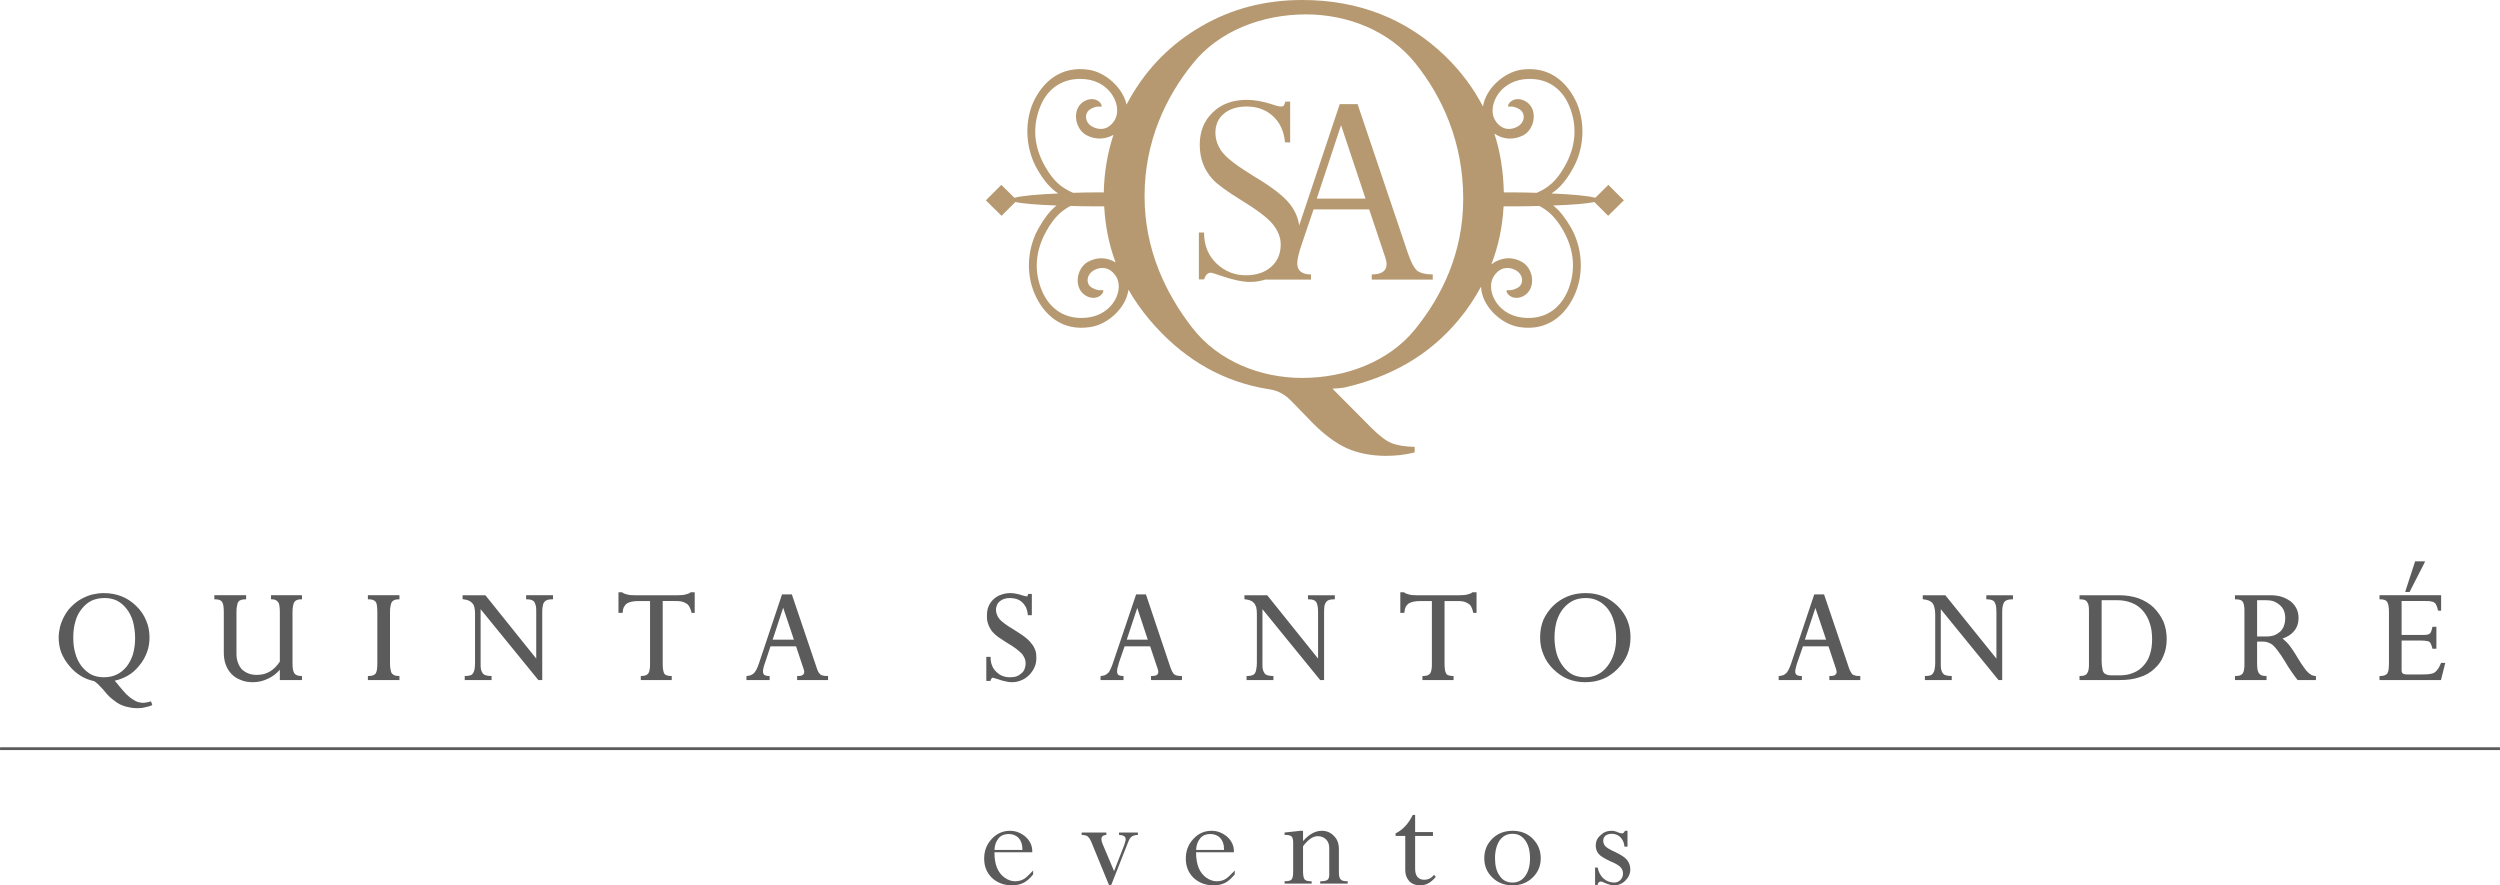 <?xml version="1.0" encoding="UTF-8"?>
<!DOCTYPE svg PUBLIC "-//W3C//DTD SVG 1.1//EN" "http://www.w3.org/Graphics/SVG/1.1/DTD/svg11.dtd">
<!-- Creator: CorelDRAW X7 -->
<svg xmlns="http://www.w3.org/2000/svg" xml:space="preserve" width="116.424mm" height="41.23mm" version="1.1" style="shape-rendering:geometricPrecision; text-rendering:geometricPrecision; image-rendering:optimizeQuality; fill-rule:evenodd; clip-rule:evenodd"
viewBox="0 0 11642 4123"
 xmlns:xlink="http://www.w3.org/1999/xlink">
 <defs>
  <style type="text/css">
   <![CDATA[
    .fil0 {fill:#5B5B5B;fill-rule:nonzero}
    .fil1 {fill:#B69970;fill-rule:nonzero}
   ]]>
  </style>
 </defs>
 <g id="Layer_x0020_3">
  <path class="fil0" d="M704 3269l4 11 1 3 -3 2c-10,4 -20,7 -32,9l0 0c-10,3 -22,4 -34,4 -10,0 -20,-1 -29,-2 -10,-2 -19,-4 -27,-6 -9,-3 -18,-6 -26,-10 -8,-4 -16,-9 -23,-15l0 0c-8,-5 -16,-12 -26,-21 -9,-9 -19,-20 -29,-33 -10,-10 -18,-19 -25,-26 -7,-6 -13,-11 -17,-13 -23,-5 -44,-13 -63,-25 -19,-12 -37,-27 -53,-47l0 0c-16,-19 -28,-39 -37,-61 -8,-22 -12,-45 -12,-70 0,-18 3,-36 7,-53 5,-17 12,-34 21,-50l0 0c9,-16 20,-31 33,-43 13,-13 27,-24 43,-33l0 0c16,-9 33,-16 50,-21 18,-4 37,-7 56,-7 30,0 57,5 83,15 25,10 48,25 68,45 21,20 36,42 46,67 11,24 16,51 16,80 0,25 -4,48 -12,69 -8,22 -20,43 -36,62l0 0c-15,19 -33,35 -54,47 -18,10 -38,18 -60,23 2,2 3,4 5,6l0 0c4,4 9,10 15,18 12,15 24,28 34,39 11,10 20,18 28,23l1 0c8,6 16,10 24,13 8,2 16,4 24,4 6,0 12,-1 17,-2 6,-1 11,-2 17,-4l3 -1 2 3zm10626 -350l12 0 4 0 0 4 0 94 0 4 -4 0 -12 0 -3 0 0 -3c-2,-8 -5,-15 -7,-20l0 0c-2,-4 -5,-8 -7,-9l0 0c-2,-2 -7,-3 -13,-4 -6,-1 -14,-2 -24,-2l-92 0 0 135c0,5 0,8 1,11 1,3 2,5 4,7l0 0c2,1 4,3 7,3l0 0c4,1 8,2 13,2l67 0c12,0 22,-1 31,-1 8,-1 14,-2 18,-3l0 0c5,-1 9,-3 12,-5 4,-3 7,-5 10,-9l0 0c3,-3 6,-8 10,-13 3,-6 6,-13 10,-21l1 -2 2 0 12 0 5 0 -1 5 -18 72 -1 3 -3 0 -279 0 -4 0 0 -4 0 -11 0 -4 4 0c8,0 15,-1 20,-3 5,-2 9,-5 12,-8l0 0c2,-4 5,-10 6,-17 1,-8 2,-18 2,-29l0 -242c0,-23 -3,-38 -9,-47l0 0c-2,-3 -6,-6 -11,-8 -5,-2 -12,-3 -20,-3l-4 0 0 -4 0 -11 0 -4 4 0 279 0 4 0 0 4 0 64 0 4 -4 0 -7 0 -3 0 -1 -3c-2,-9 -4,-16 -7,-22 -2,-5 -5,-10 -9,-12l0 0c-3,-3 -8,-5 -15,-6l0 0c-8,-2 -18,-2 -30,-2l-108 0 0 158 105 0c7,0 12,-1 17,-2 4,-1 8,-3 10,-5l0 0c2,-2 4,-6 6,-10 2,-5 3,-11 5,-18l0 -3 3 0zm-128 -167l44 -135 1 -3 3 0 37 0 6 0 -2 6 -69 135 -1 2 -2 0 -13 0 -5 0 1 -5zm-663 236l-28 0 0 103c0,11 1,20 2,28l0 0c2,8 4,13 7,17 3,4 7,7 12,9 5,2 12,3 20,3l3 0 0 4 0 11 0 4 -3 0 -140 0 -4 0 0 -4 0 -11 0 -4 4 0c8,0 15,-1 20,-3 5,-2 9,-5 12,-9l0 0c3,-4 5,-9 6,-17 2,-8 2,-17 2,-28l0 -243c0,-12 0,-21 -2,-29 -1,-7 -3,-13 -6,-17 -2,-3 -6,-6 -11,-8 -6,-2 -13,-3 -21,-3l-4 0 0 -4 0 -11 0 -4 4 0 159 0c20,0 38,2 54,7 16,5 30,13 43,22 12,10 21,22 27,34 6,13 9,27 9,42 0,25 -7,46 -21,62 -12,15 -30,27 -54,35 4,2 8,6 11,9 6,5 12,11 18,18 5,7 12,15 19,26 7,11 16,24 25,40l0 0c10,17 19,30 27,41 7,11 14,19 20,24 5,5 11,9 16,12 6,2 11,4 17,4l3 1 0 3 0 11 0 4 -3 0 -80 0 -2 0 -1 -1c-8,-10 -17,-22 -27,-37 -10,-14 -21,-31 -32,-50 -12,-20 -23,-36 -33,-49 -9,-12 -17,-21 -24,-27l0 0c-7,-5 -14,-9 -21,-11 -8,-3 -15,-4 -23,-4zm9 -193l-37 0 0 169 44 0c14,0 26,-2 37,-6 10,-4 19,-10 27,-17l0 0c8,-8 14,-17 17,-27l0 0c4,-11 6,-23 6,-36 0,-12 -2,-23 -6,-34 -4,-10 -11,-19 -19,-26l0 0c-9,-8 -19,-14 -30,-18 -12,-4 -25,-5 -39,-5zm-864 368l0 -11 0 -4 4 0c8,0 15,-1 20,-3 5,-2 9,-5 11,-9l0 0c3,-4 6,-10 7,-17 2,-8 2,-17 2,-28l0 -242c0,-11 0,-21 -2,-29 -1,-7 -4,-13 -7,-17l0 0c-2,-4 -6,-7 -11,-9 -5,-2 -12,-3 -20,-3l-4 0 0 -4 0 -11 0 -4 4 0 179 0c34,0 64,5 91,14 27,10 51,24 71,43l0 0c20,20 35,42 46,66 10,25 15,52 15,81 0,29 -5,55 -15,78 -9,24 -24,44 -43,61 -19,18 -42,31 -69,39l0 0c-26,9 -57,13 -91,13l-184 0 -4 0 0 -4zm173 -368l-70 0 0 282c0,13 1,25 3,34 1,9 3,16 6,20l0 0c3,5 8,8 13,10l0 0c7,3 14,4 24,4l40 0c23,0 44,-4 62,-12 18,-7 34,-18 47,-33l0 0c14,-15 24,-33 30,-53 7,-21 10,-44 10,-70 0,-28 -3,-53 -11,-75 -7,-22 -18,-42 -32,-58 -15,-17 -32,-29 -53,-37 -20,-8 -43,-12 -69,-12zm-607 -8l0 -11 0 -4 4 0 117 0 3 0 0 4 0 11 0 4 -3 0c-9,0 -17,1 -23,3 -6,2 -10,5 -14,9 -3,4 -5,9 -7,17 -2,7 -3,17 -3,28l0 315 0 4 -3 0 -12 0 -2 0 -1 -1 -268 -329 0 262c0,9 1,17 3,23 2,6 4,11 8,15l0 0c3,4 8,7 14,8 6,2 13,3 22,3l4 0 0 4 0 11 0 4 -4 0 -118 0 -3 0 0 -4 0 -11 0 -4 3 0c9,0 17,-1 23,-3 5,-2 9,-5 12,-10l0 0c3,-4 6,-10 7,-18 2,-9 3,-19 3,-31l0 -227c0,-12 -2,-22 -4,-31l0 0c-2,-8 -5,-15 -9,-19l0 -1c-4,-4 -9,-8 -16,-11l0 0c-7,-3 -16,-5 -26,-6l-3 -1 0 -3 0 -11 0 -4 4 0 99 0 2 0 1 1 237 294 0 -216c0,-12 -1,-22 -2,-30 -2,-7 -4,-13 -7,-18l0 0c-3,-4 -7,-7 -13,-9 -6,-2 -13,-3 -21,-3l-4 0 0 -4zm-731 376l0 -11 0 -4 4 0c10,0 18,-1 23,-5 4,-3 7,-8 7,-14 0,-2 -1,-4 -1,-6l0 0c-1,-3 -1,-5 -2,-8l0 0 -35 -105 -119 0 -26 75c-3,10 -6,18 -7,25 -2,7 -3,13 -3,17 0,7 2,12 7,16l0 0c4,3 11,5 20,5l4 0 0 4 0 11 0 4 -4 0 -100 0 -4 0 0 -4 0 -11 0 -3 4 -1c6,-1 12,-2 18,-4 5,-3 9,-5 13,-9 4,-3 7,-9 11,-16 4,-8 8,-17 12,-29l107 -320 1 -2 3 0 40 0 2 0 1 2 113 334c3,10 6,18 10,24 3,6 6,10 9,13 3,2 8,4 13,5 5,2 12,2 19,2l4 0 0 4 0 11 0 4 -4 0 -136 0 -4 0 0 -4zm-114 -184l99 0 -50 -148 -49 148zm-1233 -11c0,-29 5,-56 15,-81 11,-24 26,-46 46,-66 20,-19 43,-34 68,-44 25,-10 53,-15 83,-15 29,0 56,5 81,15 25,10 47,25 68,45l0 0c20,20 35,42 45,66 10,25 15,51 15,80 0,29 -5,56 -15,81 -10,24 -26,47 -46,67l0 0c-20,20 -43,36 -68,46l0 0c-25,10 -52,15 -82,15 -29,0 -56,-5 -81,-15 -25,-10 -47,-26 -68,-46 -20,-20 -35,-42 -45,-67 -11,-25 -16,-52 -16,-81zm67 0c0,28 4,54 10,76l0 0c7,23 17,42 30,59 13,17 28,30 45,39 17,8 36,12 58,12 21,0 40,-4 58,-13 17,-8 32,-21 46,-39l0 0c13,-17 23,-37 30,-59 7,-22 10,-46 10,-72 0,-28 -3,-54 -10,-76 -6,-23 -16,-43 -29,-60 -13,-16 -28,-29 -45,-37 -17,-9 -36,-13 -57,-13 -22,0 -42,4 -59,12 -18,9 -33,21 -47,38 -13,16 -23,36 -30,58 -6,22 -10,48 -10,75zm-457 -169l-55 0 0 294c0,11 1,21 2,28 2,8 4,13 6,17 2,3 6,6 11,7 5,2 11,3 19,3l4 0 0 4 0 11 0 4 -4 0 -137 0 -4 0 0 -4 0 -11 0 -4 4 0c8,0 15,-1 20,-3 5,-2 9,-5 12,-9l0 0c3,-4 5,-10 6,-17 2,-8 2,-17 2,-28l0 -292 -52 0c-13,0 -25,1 -34,3 -9,2 -17,5 -23,9l0 0c-5,4 -9,9 -13,15l0 0c-3,7 -5,15 -6,24l0 4 -3 0 -12 0 -4 0 0 -4 0 -89 0 -3 4 0 12 0 1 0 1 1c5,4 12,7 21,9 9,3 21,4 35,4l203 0c14,0 27,-1 37,-4 9,-2 17,-5 22,-10l1 0 1 0 13 0 4 0 0 3 0 89 0 4 -4 0 -8 0 -3 0 -1 -3c-2,-10 -5,-19 -9,-26 -4,-7 -9,-12 -15,-15l0 0c-6,-4 -13,-7 -22,-9 -9,-2 -20,-2 -32,-2zm-691 -12l0 -11 0 -4 4 0 117 0 4 0 0 4 0 11 0 4 -4 0c-9,0 -17,1 -23,3 -6,2 -10,5 -13,9 -3,4 -6,9 -8,17 -1,7 -2,17 -2,28l0 315 0 4 -4 0 -12 0 -2 0 -1 -1 -268 -329 0 262c0,9 1,17 3,23 2,6 5,11 8,15l0 0c3,4 8,7 14,8 6,2 14,3 22,3l4 0 0 4 0 11 0 4 -4 0 -117 0 -4 0 0 -4 0 -11 0 -4 4 0c9,0 16,-1 22,-3 5,-2 10,-5 13,-10l0 0c3,-4 5,-10 6,-18 2,-9 3,-19 3,-31l0 -227c0,-12 -1,-22 -3,-31 -3,-8 -6,-15 -10,-19 -4,-5 -9,-9 -16,-12l0 0c-7,-3 -15,-5 -25,-6l-4 -1 0 -3 0 -11 0 -4 4 0 100 0 1 0 2 1 236 294 0 -216c0,-23 -3,-39 -9,-48 -3,-4 -7,-7 -13,-9 -5,-2 -13,-3 -21,-3l-4 0 0 -4zm-731 376l0 -11 0 -4 4 0c11,0 18,-1 23,-5l0 0c5,-3 7,-8 7,-14 0,-2 0,-4 -1,-6 0,-3 -1,-5 -2,-8l0 0 -35 -105 -119 0 -26 75c-3,10 -5,19 -7,26 -2,6 -2,12 -2,16 0,7 2,12 6,16 4,3 11,5 21,5l3 0 0 4 0 11 0 4 -4 0 -100 0 -3 0 0 -4 0 -11 0 -3 3 -1c7,-1 13,-2 18,-4 5,-3 9,-5 13,-9 4,-3 8,-9 11,-16 4,-8 8,-17 12,-29l108 -320 0 -2 3 0 40 0 3 0 1 2 112 334c3,10 7,18 10,24 3,6 6,10 10,13l0 0c3,2 7,4 12,5 6,2 12,2 20,2l3 0 0 4 0 11 0 4 -3 0 -137 0 -4 0 0 -4zm-113 -184l98 0 -49 -148 -49 148zm-456 -213l10 0 4 0 0 4 0 91 0 4 -4 0 -11 0 -4 0 0 -4c-1,-12 -4,-22 -8,-32 -5,-9 -10,-17 -18,-24l0 0c-7,-7 -16,-12 -25,-15 -9,-3 -20,-5 -31,-5 -10,0 -19,1 -27,4 -8,2 -15,6 -21,11l0 0c-6,5 -11,11 -13,17 -3,7 -5,14 -5,22 0,8 1,15 4,22 2,7 6,14 11,20l0 0c5,7 13,14 25,23 11,8 25,18 43,28 20,13 38,24 52,35l0 0c14,11 24,21 31,31 8,9 13,19 17,30 4,11 5,22 5,35 0,15 -2,30 -8,43 -6,14 -14,26 -25,37 -11,11 -23,20 -37,25 -13,6 -28,9 -43,9 -10,0 -20,-1 -31,-4 -12,-2 -24,-6 -38,-11l0 0c-6,-2 -10,-3 -14,-4l0 0c-3,-1 -5,-2 -6,-2 -2,0 -4,1 -6,3 -2,2 -4,5 -5,10l-1 2 -3 0 -12 0 -4 0 0 -4 0 -104 0 -4 4 0 12 0 4 0 0 4c0,13 2,26 7,37 4,11 11,21 20,29l0 0c9,9 18,15 29,19 10,4 21,6 33,6 12,0 22,-1 31,-4 9,-3 16,-8 23,-14 7,-5 12,-12 15,-20 3,-8 5,-17 5,-27 0,-7 -1,-15 -4,-22 -3,-7 -7,-14 -12,-21l0 0c-6,-6 -15,-15 -27,-24 -12,-9 -27,-19 -46,-30l0 0c-15,-10 -27,-18 -38,-25 -10,-8 -18,-14 -23,-20l0 0c-5,-5 -10,-11 -13,-17 -4,-7 -8,-13 -10,-20 -3,-6 -4,-13 -6,-21 -1,-7 -1,-15 -1,-23 0,-15 2,-29 7,-41 5,-13 13,-24 23,-34 10,-9 22,-17 35,-21 13,-5 28,-8 44,-8 8,0 18,1 27,3 10,2 20,4 30,8l0 0c5,1 9,2 12,3 3,1 5,1 7,1 1,0 2,0 2,0l0 0c1,0 1,0 1,0l0 0c0,-1 1,-1 1,-3 1,-1 1,-3 2,-5l1 -3 3 0zm-1079 397l0 -11 0 -4 4 0c10,0 18,-1 22,-5 5,-3 7,-8 7,-14 0,-2 0,-4 -1,-6l0 0c0,-3 -1,-5 -2,-8l0 0 -35 -105 -119 0 -25 75c-4,10 -6,19 -8,26 -1,6 -2,12 -2,16 0,7 2,12 6,16 5,3 12,5 21,5l4 0 0 4 0 11 0 4 -4 0 -100 0 -4 0 0 -4 0 -11 0 -3 3 -1c7,-1 13,-2 18,-4 5,-3 10,-5 14,-9 3,-3 7,-9 11,-16 4,-8 8,-17 12,-29l0 0 107 -320 1 -2 2 0 40 0 3 0 1 2 113 334c3,10 6,18 9,24l0 0c4,6 7,10 10,13l0 0c3,2 7,4 12,5l0 0c6,2 12,2 20,2l4 0 0 4 0 11 0 4 -4 0 -136 0 -4 0 0 -4zm-114 -184l99 0 -50 -149 -49 149zm-457 -180l-55 0 0 294c0,22 3,37 8,45l0 0c3,3 6,6 11,7 5,2 12,3 19,3l4 0 0 4 0 11 0 4 -4 0 -137 0 -3 0 0 -4 0 -11 0 -4 3 0c8,0 15,-1 20,-3 5,-2 9,-5 12,-9l0 0c3,-4 5,-10 6,-18 2,-7 2,-16 2,-27l0 -292 -52 0c-13,0 -24,1 -34,3 -9,2 -17,5 -22,9 -6,4 -10,9 -13,15 -4,7 -6,15 -6,24l-1 4 -3 0 -12 0 -4 0 0 -4 0 -89 0 -3 4 0 12 0 1 0 1 1c5,4 12,7 21,9 9,3 21,4 35,4l203 0c15,0 27,-1 37,-4 9,-2 17,-5 22,-10l1 0 2 0 12 0 4 0 0 3 0 89 0 4 -4 0 -8 0 -3 0 0 -3c-3,-10 -6,-19 -10,-26 -4,-7 -9,-12 -15,-15l0 0c-6,-4 -13,-7 -22,-9 -9,-2 -19,-2 -32,-2zm-691 -12l0 -11 0 -4 4 0 117 0 4 0 0 4 0 11 0 4 -4 0c-9,0 -17,1 -23,3 -5,2 -10,5 -13,9 -3,4 -6,9 -7,17 -2,7 -3,17 -3,28l0 315 0 4 -4 0 -12 0 -2 0 -1 -1 -268 -329 0 262c0,9 1,17 3,23 2,6 5,11 8,15l0 0c4,4 8,7 14,8 6,2 14,3 23,3l3 0 0 4 0 11 0 4 -3 0 -118 0 -4 0 0 -4 0 -11 0 -4 4 0c9,0 16,-1 22,-3 6,-2 10,-5 13,-10 3,-4 5,-10 7,-19l0 0c1,-8 2,-18 2,-30l0 -227c0,-12 -1,-22 -3,-31 -2,-8 -5,-15 -10,-19 -4,-5 -9,-9 -16,-12 -7,-3 -15,-5 -25,-6l-4 -1 0 -3 0 -11 0 -4 4 0 100 0 2 0 1 1 236 294 0 -216c0,-12 0,-22 -2,-30 -2,-7 -4,-13 -7,-18l0 0c-3,-4 -7,-7 -13,-9 -5,-2 -12,-3 -21,-3l-4 0 0 -4zm-590 -11l0 11 0 4 -3 0c-8,0 -15,1 -20,3l0 0c-5,2 -9,5 -12,9 -3,4 -5,10 -6,17 -2,8 -3,18 -3,29l0 242c0,11 1,21 3,28l0 0c1,8 3,14 6,17 3,4 7,7 12,9 5,2 12,3 20,3l3 0 0 4 0 11 0 4 -3 0 -140 0 -4 0 0 -4 0 -11 0 -4 4 0c8,0 15,-1 20,-3 5,-2 9,-5 12,-8l0 0c2,-4 5,-10 6,-17 1,-8 2,-18 2,-29l0 -242c0,-12 -1,-22 -2,-30 -1,-7 -3,-13 -6,-17l0 0c-3,-3 -7,-6 -12,-8 -5,-2 -12,-3 -20,-3l-4 0 0 -4 0 -11 0 -4 4 0 140 0 3 0 0 4zm-557 305l0 -232c0,-11 -1,-21 -2,-28 -1,-8 -3,-13 -6,-17l0 0c-3,-4 -6,-7 -11,-9 -5,-3 -11,-4 -18,-4l-4 0 0 -4 0 -11 0 -4 4 0 136 0 4 0 0 4 0 11 0 4 -4 0c-7,0 -14,1 -19,3l0 0c-5,2 -9,5 -12,9l0 0c-3,4 -5,10 -6,17 -2,8 -3,18 -3,29l0 242c0,22 3,37 9,45 3,4 7,7 12,9 5,2 12,3 19,3l4 0 0 4 0 11 0 4 -4 0 -95 0 -4 0 0 -4 0 -44c-16,18 -34,32 -54,41 -22,11 -46,17 -71,17 -21,0 -40,-3 -56,-10 -17,-6 -31,-15 -44,-28 -12,-13 -21,-27 -27,-44 -6,-16 -9,-35 -9,-56l0 -190c0,-12 -1,-21 -2,-29 -1,-7 -4,-13 -6,-17 -3,-4 -7,-7 -12,-9 -5,-2 -12,-3 -20,-3l-4 0 0 -4 0 -11 0 -4 4 0 140 0 4 0 0 4 0 11 0 4 -4 0c-8,0 -15,1 -20,3 -6,2 -10,5 -12,8l0 0c-3,4 -5,10 -6,18 -2,7 -3,17 -3,28l0 197c0,15 2,29 7,41 4,12 10,22 18,31l0 0c9,8 19,15 30,19 12,5 25,7 40,7 23,0 43,-5 61,-16 17,-10 33,-26 46,-46zm-674 -109c0,-29 -4,-55 -10,-78 -7,-23 -17,-43 -30,-59l0 0c-13,-17 -28,-29 -45,-38 -17,-8 -36,-12 -57,-12 -22,0 -42,4 -60,12 -18,9 -33,21 -46,38l0 0c-14,17 -24,36 -30,59 -7,22 -10,48 -10,76 0,27 3,52 10,74 6,23 16,42 29,59 14,17 29,30 46,39 17,8 36,12 57,12 22,0 42,-4 59,-12l0 0c18,-8 33,-21 47,-37 13,-17 23,-36 30,-58 6,-22 10,-47 10,-75z"/>
  <g id="_1853153264544">
   <path class="fil0" d="M4811 4054l0 18c-14,18 -29,31 -44,39 -16,8 -34,12 -55,12 -37,0 -68,-12 -93,-35 -24,-24 -36,-53 -36,-90 0,-36 12,-66 35,-91 23,-25 52,-38 85,-38 28,0 52,10 73,28 21,19 31,42 31,67l0 5 -176 0 0 4c0,26 4,49 12,69 8,19 20,34 35,45 16,11 32,17 48,17 16,0 29,-3 41,-10 11,-6 25,-20 44,-40zm-180 -96l0 0 130 0 0 -5c0,-21 -6,-38 -18,-51 -12,-12 -27,-18 -46,-18 -19,0 -35,6 -46,19 -12,14 -19,32 -20,55z"/>
   <path class="fil0" d="M5152 3877l0 11c-15,1 -23,8 -23,20 0,6 2,13 5,21l54 128 47 -121c4,-12 7,-21 7,-28 0,-12 -10,-19 -31,-20l0 -11 88 0 0 11c-15,1 -24,4 -30,9 -6,4 -11,13 -16,26l-78 198 -11 0 -77 -188c-7,-19 -14,-31 -20,-36 -5,-6 -15,-8 -30,-9l0 -11 115 0z"/>
   <path class="fil0" d="M5750 4054l0 18c-15,18 -29,31 -44,39 -16,8 -34,12 -55,12 -37,0 -68,-12 -93,-35 -24,-24 -36,-53 -36,-90 0,-36 12,-66 35,-91 23,-25 51,-38 85,-38 28,0 52,10 73,28 21,19 31,42 31,67l0 5 -176 0 0 4c0,26 4,49 12,69 8,19 20,34 35,45 16,11 32,17 48,17 16,0 29,-3 41,-10 11,-6 25,-20 44,-40zm-180 -96l0 0 130 0 0 -5c0,-21 -6,-38 -18,-51 -12,-12 -27,-18 -46,-18 -19,0 -35,6 -46,19 -12,14 -19,32 -20,55z"/>
   <path class="fil0" d="M6068 3869l0 48c28,-32 57,-48 87,-48 23,0 42,8 57,24 16,16 23,36 23,62l0 109c0,16 3,27 9,32 5,6 16,8 32,8l0 11 -128 0 0 -11c16,0 27,-2 33,-6 6,-4 9,-12 9,-24l0 -125c0,-17 -5,-30 -15,-40 -10,-10 -23,-15 -39,-15 -22,0 -45,16 -68,47l0 117c0,20 3,33 8,38 5,6 16,8 32,8l0 11 -126 0 0 -11c18,0 29,-3 33,-9 5,-5 7,-18 7,-37l0 -135c0,-14 -3,-24 -8,-28 -5,-5 -16,-7 -32,-7l0 -11 74 -8 12 0z"/>
   <path class="fil0" d="M6579 3795l11 0 0 80 83 0 0 18 -83 0 0 154c0,16 4,29 11,37 8,9 18,13 32,13 17,0 32,-7 45,-23l8 9c-21,27 -45,40 -73,40 -20,0 -37,-6 -50,-19 -12,-13 -19,-30 -19,-51l0 -160 -45 0 0 -12c33,-16 60,-45 80,-86z"/>
   <path class="fil0" d="M7175 3997c0,36 -13,66 -38,90 -25,24 -56,36 -93,36 -38,0 -69,-12 -94,-36 -25,-24 -38,-54 -38,-90 0,-37 13,-67 38,-92 25,-24 56,-36 94,-36 37,0 69,12 93,36 25,25 38,55 38,92zm-50 0l0 0c0,-35 -7,-62 -22,-83 -15,-21 -34,-31 -59,-31 -26,0 -45,10 -60,30 -14,21 -22,49 -22,84 0,34 7,62 22,82 14,21 34,31 60,31 25,0 45,-11 59,-31 15,-21 22,-48 22,-82z"/>
   <path class="fil0" d="M7579 3869l0 74 -14 0c-2,-19 -8,-33 -19,-44 -11,-11 -25,-16 -40,-16 -12,0 -22,3 -29,8 -7,6 -11,14 -11,24 0,10 3,18 10,26 7,7 21,16 44,26 29,14 48,26 57,38 10,13 15,27 15,44 0,20 -8,37 -23,52 -15,15 -33,22 -53,22 -11,0 -25,-4 -42,-11 -10,-5 -16,-7 -19,-7 -4,0 -8,2 -11,5 -2,3 -4,7 -4,11l-12 0 0 -81 12 0c4,21 13,38 27,51 15,13 31,19 50,19 11,0 21,-4 29,-12 8,-8 12,-18 12,-30 0,-11 -3,-20 -11,-29 -7,-8 -23,-18 -48,-28 -27,-13 -46,-24 -55,-35 -8,-10 -13,-23 -13,-38 0,-19 7,-35 22,-48 14,-14 31,-21 51,-21 10,0 20,2 30,7 8,3 14,5 19,5 7,0 11,-4 14,-12l12 0z"/>
  </g>
  <g id="_1851334390480">
   <polygon class="fil0" points="0,3493 0,3480 11642,3480 11642,3493 "/>
  </g>
  <path class="fil1" d="M7490 861l-61 60c-33,-9 -107,-16 -204,-20 40,-26 70,-64 96,-110 53,-88 65,-209 22,-311 -44,-98 -129,-175 -261,-155 -79,13 -163,87 -176,171 -44,-84 -101,-162 -174,-233 -181,-175 -404,-263 -668,-263 -171,0 -327,40 -467,121 -141,81 -252,192 -334,335 -6,10 -12,21 -17,31 -17,-79 -98,-150 -175,-162 -132,-20 -217,57 -261,155 -43,102 -30,223 22,311 27,46 56,84 96,110 -97,4 -171,11 -204,20l-61 -60 -72 72 73 72 64 -64c33,7 103,13 192,16 -32,26 -58,61 -80,100 -53,88 -66,209 -22,311 43,99 128,176 260,155 81,-12 166,-89 177,-174 28,49 61,96 99,141 143,169 314,274 513,315 0,0 36,6 56,10 44,9 74,35 93,55l97 100c54,54 106,93 158,117 51,23 111,35 179,36 50,0 95,-5 138,-16l0 -26c-46,-1 -82,-7 -109,-18 -26,-11 -56,-34 -91,-69l-183 -184c23,-1 43,-3 54,-5 216,-49 396,-149 535,-317 41,-49 74,-100 103,-153 3,90 93,175 178,188 132,21 217,-56 260,-155 44,-102 31,-223 -21,-311 -23,-39 -48,-74 -81,-100 90,-3 159,-9 192,-16l64 64 73 -72 -72 -72zm-389 -391l0 0c-45,-23 -79,7 -78,24 1,8 16,-6 50,13 33,18 30,65 -9,84 -23,12 -66,21 -99,-27 -42,-60 10,-181 132,-195 103,-11 176,40 211,125 39,95 30,190 -21,280 -40,71 -78,101 -131,124 -33,-1 -67,-2 -103,-2 0,0 0,0 1,0 -1,0 -2,0 -3,0 -12,0 -25,0 -37,0 -4,0 -7,0 -11,0 -2,-97 -16,-188 -44,-274 37,26 86,33 135,8 56,-30 70,-128 7,-160zm-2235 304l0 0c-51,-90 -60,-185 -21,-280 35,-85 109,-136 212,-125 122,14 173,135 131,195 -33,48 -76,39 -99,27 -39,-19 -42,-66 -9,-84 34,-19 50,-5 50,-13 1,-17 -33,-47 -78,-24 -63,32 -49,130 8,160 44,23 90,18 125,-2 -28,86 -43,175 -45,268 0,0 0,0 0,0 -13,0 -25,0 -38,0 0,0 -1,0 -3,0 1,0 1,0 2,0 -36,0 -71,1 -104,2 -53,-23 -91,-53 -131,-124zm194 605l0 0c45,23 79,-8 78,-25 -1,-8 -16,6 -51,-13 -33,-17 -29,-64 10,-84 22,-11 65,-21 98,27 43,60 -9,181 -131,195 -103,12 -176,-40 -212,-125 -39,-94 -30,-189 22,-280 34,-61 68,-92 111,-115 35,1 72,2 112,2 14,0 28,0 43,0 0,0 1,0 2,0 5,91 22,178 53,261 -36,-22 -82,-28 -128,-3 -56,30 -70,127 -7,160zm1531 153l0 0c-122,152 -324,228 -527,228 -195,0 -392,-78 -513,-235 -121,-157 -221,-360 -221,-611 0,-257 100,-463 223,-616 122,-154 324,-231 529,-231 193,0 389,76 511,230 122,153 221,363 221,629 0,252 -100,454 -223,606zm689 -458l0 0c51,91 60,186 21,280 -36,85 -109,137 -212,125 -122,-14 -173,-135 -131,-195 33,-48 76,-38 98,-27 39,20 43,67 10,84 -35,19 -50,5 -50,13 -2,17 33,48 78,25 62,-33 49,-130 -8,-160 -51,-28 -103,-17 -141,12 33,-85 52,-175 57,-270 3,0 7,0 11,0 15,0 29,0 43,0 40,0 77,-1 112,-2 44,23 77,54 112,115z"/>
  <path class="fil1" d="M6322 485l-83 0 -189 565c-5,-36 -19,-68 -42,-98 -29,-38 -86,-82 -172,-133 -73,-45 -121,-81 -143,-109 -22,-28 -33,-59 -33,-93 0,-36 13,-66 40,-88 26,-22 62,-33 105,-33 49,0 90,15 122,44 33,30 52,70 57,123l24 0 0 -190 -22 0c-3,10 -6,16 -8,19 -2,3 -7,4 -13,4 -8,0 -22,-3 -41,-10 -43,-14 -82,-21 -117,-21 -66,0 -119,19 -159,58 -41,39 -61,89 -61,151 0,32 5,62 15,88 10,27 26,52 47,75 21,22 63,53 126,92 77,47 128,85 152,115 24,30 37,61 37,94 0,44 -15,79 -45,105 -29,26 -69,39 -118,39 -51,0 -97,-18 -135,-54 -39,-37 -59,-85 -59,-145l-24 0 0 218 24 0c7,-20 17,-31 31,-31 6,0 21,5 44,13 57,20 104,30 141,30 26,0 50,-5 73,-12l0 1 209 0 0 -24c-43,0 -64,-18 -64,-52 0,-18 7,-48 21,-89l55 -162 259 0 75 224c4,12 6,22 6,31 0,32 -23,48 -69,48l0 24 284 0 0 -24c-33,0 -57,-6 -72,-17 -15,-13 -29,-39 -43,-80l-235 -696zm-190 440l0 0 113 -342 114 342 -227 0z"/>
 </g>
</svg>

